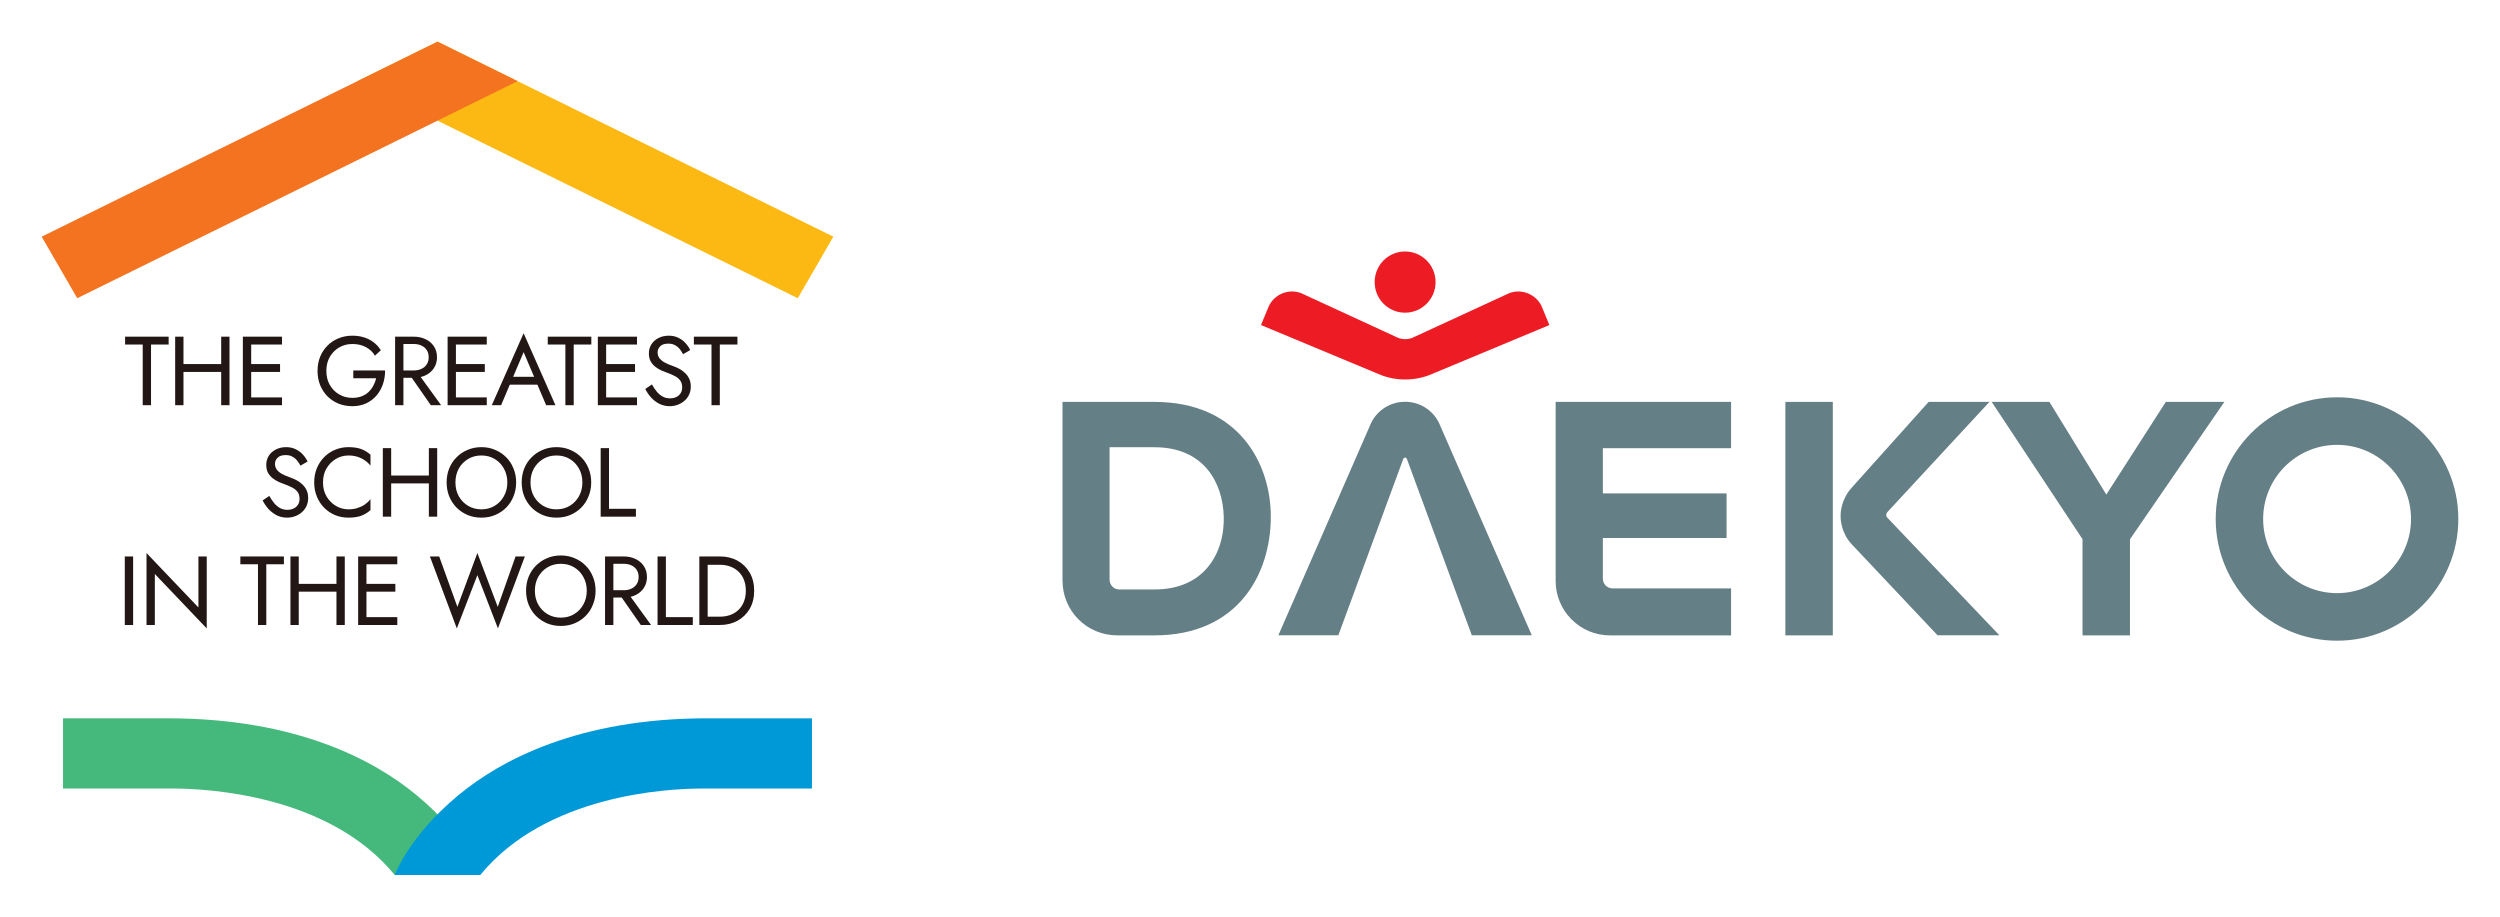 <svg width="120" height="44" viewBox="0 0 120 44" fill="none" xmlns="http://www.w3.org/2000/svg">
<path d="M74.671 27.884C74.671 28.585 74.944 29.239 75.432 29.729C75.926 30.225 76.579 30.498 77.278 30.498H83.092V28.243H77.403C77.278 28.243 77.158 28.192 77.073 28.106C76.988 28.021 76.937 27.901 76.937 27.776V25.823H82.876V23.682H76.937V21.512H83.092V19.291H74.671V27.884Z" fill="#657F86"/>
<path d="M103.959 19.291L101.103 23.739L98.371 19.291H95.601L99.961 25.88V30.498H102.238V25.886L106.769 19.291H103.959Z" fill="#657F86"/>
<path d="M112.18 19.07C108.966 19.07 106.354 21.689 106.354 24.912C106.354 28.135 108.966 30.754 112.18 30.754C115.394 30.754 118 28.135 118 24.912C118 21.689 115.388 19.07 112.18 19.07ZM112.18 28.471C110.221 28.471 108.631 26.876 108.631 24.912C108.631 22.947 110.221 21.353 112.18 21.353C114.139 21.353 115.729 22.947 115.729 24.912C115.729 26.876 114.133 28.471 112.18 28.471Z" fill="#657F86"/>
<path d="M55.412 19.291H51V27.861C51 29.336 52.175 30.498 53.635 30.498H55.412C59.415 30.498 60.999 27.571 60.999 24.798C60.999 22.258 59.466 19.291 55.412 19.291ZM53.26 21.467H55.412C57.797 21.467 58.694 23.181 58.739 24.787C58.767 25.829 58.444 26.751 57.831 27.383C57.246 27.987 56.428 28.294 55.412 28.294H53.725C53.6 28.294 53.481 28.249 53.396 28.157C53.311 28.066 53.26 27.953 53.26 27.827V21.467Z" fill="#657F86"/>
<path d="M90.598 24.86C90.479 24.724 90.575 24.604 90.604 24.57L95.493 19.291H92.574L88.872 23.42C88.395 23.949 88.35 24.564 88.35 24.735V24.809C88.35 24.986 88.401 25.612 88.883 26.125L93 30.492H95.969L90.598 24.855V24.86Z" fill="#657F86"/>
<path d="M87.975 19.291H85.698V30.498H87.975V19.291Z" fill="#657F86"/>
<path d="M68.908 13.54C68.908 14.348 68.255 15.009 67.443 15.009C66.632 15.009 65.984 14.354 65.984 13.54C65.984 12.726 66.637 12.071 67.443 12.071C68.249 12.071 68.908 12.726 68.908 13.54Z" fill="#ED1C24"/>
<path d="M67.449 18.215C67.029 18.215 66.603 18.136 66.223 17.976L60.528 15.602L60.886 14.736C61.135 14.133 61.862 13.825 62.475 14.081L67.097 16.211C67.205 16.256 67.324 16.279 67.449 16.279C67.574 16.279 67.699 16.256 67.801 16.211L72.423 14.081C73.036 13.825 73.763 14.138 74.013 14.736L74.371 15.602L68.676 17.976C68.295 18.136 67.869 18.215 67.449 18.215Z" fill="#ED1C24"/>
<path d="M67.438 19.286C66.751 19.286 66.126 19.673 65.82 20.288L61.362 30.492H64.241L67.358 22.025C67.358 22.025 67.387 21.962 67.443 21.962C67.5 21.962 67.529 22.025 67.529 22.025L70.646 30.492H73.525L69.067 20.288C68.761 19.673 68.136 19.286 67.449 19.286H67.432H67.438Z" fill="#657F86"/>
<path d="M6.004 16.536V16.16H8.095V16.536H7.249V19.45H6.85V16.536H6.004ZM8.628 17.852V17.476H10.884V17.852H8.628ZM10.617 16.16H11.016V19.45H10.617V16.16ZM8.408 16.16H8.807V19.45H8.408V16.16ZM11.878 19.45V19.074H13.537V19.45H11.878ZM11.878 16.536V16.16H13.537V16.536H11.878ZM11.878 17.852V17.476H13.443V17.852H11.878ZM11.657 16.16H12.057V19.45H11.657V16.16ZM16.958 18.157V17.781H18.485C18.485 18.01 18.451 18.228 18.382 18.435C18.313 18.638 18.211 18.82 18.077 18.98C17.942 19.14 17.776 19.267 17.578 19.36C17.384 19.451 17.162 19.497 16.911 19.497C16.673 19.497 16.452 19.456 16.248 19.375C16.045 19.29 15.868 19.172 15.717 19.022C15.567 18.869 15.449 18.688 15.365 18.482C15.283 18.275 15.242 18.049 15.242 17.805C15.242 17.56 15.283 17.335 15.365 17.128C15.449 16.921 15.567 16.743 15.717 16.592C15.868 16.439 16.045 16.321 16.248 16.24C16.452 16.155 16.673 16.113 16.911 16.113C17.115 16.113 17.301 16.139 17.47 16.193C17.643 16.246 17.796 16.324 17.931 16.428C18.069 16.531 18.185 16.66 18.279 16.813L17.997 17.072C17.893 16.896 17.749 16.76 17.564 16.663C17.379 16.562 17.162 16.512 16.911 16.512C16.679 16.512 16.469 16.567 16.281 16.677C16.093 16.786 15.943 16.938 15.83 17.133C15.72 17.324 15.665 17.548 15.665 17.805C15.665 18.059 15.72 18.283 15.83 18.477C15.943 18.671 16.093 18.823 16.281 18.933C16.469 19.042 16.679 19.097 16.911 19.097C17.074 19.097 17.22 19.074 17.348 19.027C17.48 18.977 17.593 18.908 17.686 18.82C17.78 18.732 17.857 18.632 17.917 18.519C17.979 18.406 18.025 18.286 18.053 18.157H16.958ZM19.552 17.828H19.999L21.174 19.45H20.68L19.552 17.828ZM18.965 16.16H19.364V19.45H18.965V16.16ZM19.186 16.512V16.16H19.858C20.071 16.16 20.26 16.201 20.427 16.282C20.596 16.36 20.729 16.473 20.826 16.62C20.926 16.768 20.976 16.943 20.976 17.147C20.976 17.347 20.926 17.523 20.826 17.673C20.729 17.82 20.596 17.935 20.427 18.016C20.26 18.095 20.071 18.134 19.858 18.134H19.186V17.781H19.858C19.999 17.781 20.123 17.756 20.229 17.706C20.339 17.656 20.423 17.584 20.483 17.49C20.546 17.396 20.577 17.282 20.577 17.147C20.577 17.012 20.546 16.898 20.483 16.804C20.423 16.71 20.339 16.638 20.229 16.587C20.123 16.537 19.999 16.512 19.858 16.512H19.186ZM21.706 19.45V19.074H23.365V19.45H21.706ZM21.706 16.536V16.16H23.365V16.536H21.706ZM21.706 17.852V17.476H23.271V17.852H21.706ZM21.485 16.16H21.884V19.45H21.485V16.16ZM24.274 18.463L24.415 18.087H25.872L26.013 18.463H24.274ZM25.134 16.902L24.579 18.209L24.542 18.294L24.053 19.45H23.606L25.134 15.995L26.661 19.45H26.215L25.735 18.322L25.698 18.228L25.134 16.902ZM26.292 16.536V16.16H28.384V16.536H27.538V19.45H27.138V16.536H26.292ZM28.917 19.45V19.074H30.576V19.45H28.917ZM28.917 16.536V16.16H30.576V16.536H28.917ZM28.917 17.852V17.476H30.482V17.852H28.917ZM28.696 16.16H29.095V19.45H28.696V16.16ZM31.292 18.453C31.367 18.585 31.446 18.701 31.527 18.801C31.612 18.901 31.706 18.98 31.809 19.036C31.913 19.093 32.03 19.121 32.162 19.121C32.337 19.121 32.478 19.072 32.585 18.975C32.691 18.878 32.745 18.754 32.745 18.604C32.745 18.456 32.71 18.339 32.641 18.251C32.572 18.163 32.481 18.093 32.368 18.04C32.259 17.983 32.141 17.933 32.016 17.889C31.934 17.861 31.844 17.825 31.743 17.781C31.643 17.734 31.547 17.676 31.457 17.607C31.366 17.535 31.291 17.448 31.231 17.344C31.175 17.241 31.146 17.114 31.146 16.963C31.146 16.8 31.187 16.655 31.269 16.526C31.35 16.398 31.463 16.298 31.607 16.226C31.751 16.15 31.916 16.113 32.101 16.113C32.279 16.113 32.434 16.147 32.566 16.216C32.701 16.282 32.815 16.368 32.909 16.475C33.003 16.578 33.077 16.688 33.13 16.804L32.787 17.001C32.746 16.92 32.694 16.84 32.632 16.761C32.569 16.683 32.492 16.619 32.401 16.569C32.314 16.518 32.206 16.494 32.077 16.494C31.898 16.494 31.768 16.537 31.687 16.625C31.605 16.71 31.565 16.805 31.565 16.912C31.565 17.003 31.588 17.087 31.635 17.166C31.682 17.241 31.761 17.313 31.87 17.382C31.983 17.448 32.135 17.513 32.326 17.579C32.414 17.61 32.506 17.651 32.603 17.701C32.701 17.752 32.79 17.816 32.871 17.894C32.956 17.969 33.025 18.062 33.078 18.171C33.131 18.278 33.158 18.406 33.158 18.557C33.158 18.701 33.13 18.831 33.074 18.947C33.02 19.063 32.945 19.162 32.848 19.243C32.754 19.324 32.646 19.387 32.524 19.431C32.404 19.475 32.279 19.497 32.148 19.497C31.969 19.497 31.803 19.459 31.649 19.384C31.499 19.306 31.366 19.204 31.25 19.078C31.137 18.95 31.045 18.814 30.973 18.67L31.292 18.453ZM33.306 16.536V16.16H35.397V16.536H34.551V19.45H34.152V16.536H33.306Z" fill="#221714"/>
<path d="M12.926 23.804C13.001 23.935 13.079 24.051 13.161 24.152C13.246 24.252 13.34 24.33 13.443 24.387C13.546 24.443 13.664 24.471 13.796 24.471C13.971 24.471 14.112 24.423 14.219 24.326C14.325 24.228 14.378 24.105 14.378 23.954C14.378 23.807 14.344 23.689 14.275 23.602C14.206 23.514 14.115 23.443 14.002 23.39C13.893 23.334 13.775 23.284 13.65 23.24C13.568 23.212 13.477 23.175 13.377 23.132C13.277 23.085 13.181 23.027 13.091 22.958C13 22.886 12.924 22.798 12.865 22.695C12.809 22.591 12.78 22.464 12.78 22.314C12.78 22.151 12.821 22.005 12.902 21.877C12.984 21.748 13.097 21.648 13.241 21.576C13.385 21.501 13.55 21.463 13.734 21.463C13.913 21.463 14.068 21.498 14.2 21.567C14.334 21.632 14.449 21.718 14.543 21.825C14.637 21.928 14.71 22.038 14.764 22.154L14.421 22.352C14.38 22.27 14.328 22.19 14.265 22.112C14.203 22.033 14.126 21.969 14.035 21.919C13.947 21.869 13.839 21.844 13.711 21.844C13.532 21.844 13.402 21.888 13.321 21.976C13.239 22.06 13.199 22.156 13.199 22.262C13.199 22.353 13.222 22.438 13.269 22.516C13.316 22.591 13.394 22.663 13.504 22.732C13.617 22.798 13.769 22.864 13.96 22.93C14.048 22.961 14.14 23.002 14.237 23.052C14.334 23.102 14.424 23.166 14.505 23.244C14.59 23.32 14.659 23.412 14.712 23.522C14.765 23.628 14.792 23.757 14.792 23.907C14.792 24.051 14.764 24.181 14.707 24.297C14.654 24.413 14.579 24.512 14.482 24.593C14.388 24.675 14.28 24.738 14.157 24.781C14.038 24.825 13.913 24.847 13.781 24.847C13.603 24.847 13.437 24.81 13.283 24.734C13.133 24.656 13 24.554 12.884 24.429C12.771 24.3 12.678 24.164 12.606 24.02L12.926 23.804ZM15.504 23.155C15.504 23.409 15.56 23.633 15.673 23.827C15.789 24.021 15.939 24.174 16.124 24.283C16.309 24.393 16.509 24.448 16.726 24.448C16.882 24.448 17.025 24.427 17.153 24.387C17.285 24.346 17.404 24.289 17.511 24.217C17.617 24.142 17.708 24.056 17.783 23.959V24.485C17.645 24.608 17.495 24.698 17.332 24.758C17.169 24.817 16.967 24.847 16.726 24.847C16.497 24.847 16.282 24.806 16.082 24.725C15.884 24.64 15.71 24.523 15.56 24.372C15.41 24.219 15.292 24.039 15.208 23.832C15.123 23.625 15.081 23.4 15.081 23.155C15.081 22.911 15.123 22.685 15.208 22.478C15.292 22.272 15.41 22.093 15.56 21.943C15.71 21.789 15.884 21.672 16.082 21.59C16.282 21.506 16.497 21.463 16.726 21.463C16.967 21.463 17.169 21.493 17.332 21.552C17.495 21.612 17.645 21.703 17.783 21.825V22.352C17.708 22.254 17.617 22.17 17.511 22.098C17.404 22.023 17.285 21.965 17.153 21.924C17.025 21.883 16.882 21.863 16.726 21.863C16.509 21.863 16.309 21.918 16.124 22.027C15.939 22.137 15.789 22.289 15.673 22.483C15.56 22.674 15.504 22.898 15.504 23.155ZM18.597 23.202V22.826H20.853V23.202H18.597ZM20.585 21.51H20.985V24.8H20.585V21.51ZM18.376 21.51H18.776V24.8H18.376V21.51ZM21.861 23.155C21.861 23.403 21.914 23.624 22.021 23.818C22.13 24.012 22.279 24.166 22.467 24.279C22.655 24.391 22.868 24.448 23.106 24.448C23.348 24.448 23.561 24.391 23.746 24.279C23.934 24.166 24.081 24.012 24.187 23.818C24.297 23.624 24.352 23.403 24.352 23.155C24.352 22.908 24.297 22.687 24.187 22.492C24.081 22.298 23.934 22.145 23.746 22.032C23.561 21.919 23.348 21.863 23.106 21.863C22.868 21.863 22.655 21.919 22.467 22.032C22.279 22.145 22.13 22.298 22.021 22.492C21.914 22.687 21.861 22.908 21.861 23.155ZM21.438 23.155C21.438 22.914 21.479 22.691 21.56 22.488C21.645 22.281 21.762 22.102 21.913 21.952C22.063 21.798 22.24 21.679 22.444 21.595C22.647 21.507 22.868 21.463 23.106 21.463C23.348 21.463 23.569 21.507 23.769 21.595C23.973 21.679 24.15 21.798 24.3 21.952C24.451 22.102 24.567 22.281 24.648 22.488C24.733 22.691 24.775 22.914 24.775 23.155C24.775 23.393 24.733 23.616 24.648 23.823C24.567 24.029 24.451 24.209 24.3 24.363C24.15 24.514 23.973 24.633 23.769 24.72C23.569 24.805 23.348 24.847 23.106 24.847C22.868 24.847 22.647 24.805 22.444 24.72C22.24 24.633 22.063 24.514 21.913 24.363C21.762 24.209 21.645 24.029 21.56 23.823C21.479 23.616 21.438 23.393 21.438 23.155ZM25.464 23.155C25.464 23.403 25.517 23.624 25.624 23.818C25.734 24.012 25.882 24.166 26.07 24.279C26.258 24.391 26.471 24.448 26.71 24.448C26.951 24.448 27.164 24.391 27.349 24.279C27.537 24.166 27.684 24.012 27.791 23.818C27.9 23.624 27.955 23.403 27.955 23.155C27.955 22.908 27.9 22.687 27.791 22.492C27.684 22.298 27.537 22.145 27.349 22.032C27.164 21.919 26.951 21.863 26.71 21.863C26.471 21.863 26.258 21.919 26.07 22.032C25.882 22.145 25.734 22.298 25.624 22.492C25.517 22.687 25.464 22.908 25.464 23.155ZM25.041 23.155C25.041 22.914 25.082 22.691 25.163 22.488C25.248 22.281 25.365 22.102 25.516 21.952C25.666 21.798 25.843 21.679 26.047 21.595C26.251 21.507 26.471 21.463 26.71 21.463C26.951 21.463 27.172 21.507 27.372 21.595C27.576 21.679 27.753 21.798 27.903 21.952C28.054 22.102 28.17 22.281 28.251 22.488C28.336 22.691 28.378 22.914 28.378 23.155C28.378 23.393 28.336 23.616 28.251 23.823C28.17 24.029 28.054 24.209 27.903 24.363C27.753 24.514 27.576 24.633 27.372 24.72C27.172 24.805 26.951 24.847 26.71 24.847C26.471 24.847 26.251 24.805 26.047 24.72C25.843 24.633 25.666 24.514 25.516 24.363C25.365 24.209 25.248 24.029 25.163 23.823C25.082 23.616 25.041 23.393 25.041 23.155ZM28.832 21.51H29.232V24.424H30.524V24.8H28.832V21.51Z" fill="#221714"/>
<path d="M5.99 26.709H6.39V29.999H5.99V26.709ZM9.524 26.709H9.923V30.164L7.432 27.551V29.999H7.033V26.545L9.524 29.158V26.709ZM11.537 27.085V26.709H13.628V27.085H12.782V29.999H12.383V27.085H11.537ZM14.162 28.401V28.025H16.418V28.401H14.162ZM16.15 26.709H16.549V29.999H16.15V26.709ZM13.941 26.709H14.34V29.999H13.941V26.709ZM17.411 29.999V29.623H19.07V29.999H17.411ZM17.411 27.085V26.709H19.07V27.085H17.411ZM17.411 28.401V28.025H18.977V28.401H17.411ZM17.191 26.709H17.59V29.999H17.191V26.709ZM23.892 29.13L24.747 26.709H25.194L23.901 30.164L22.914 27.607L21.927 30.164L20.635 26.709H21.081L21.955 29.13L22.914 26.545L23.892 29.13ZM25.674 28.354C25.674 28.602 25.727 28.823 25.834 29.017C25.943 29.211 26.092 29.365 26.28 29.478C26.468 29.59 26.681 29.647 26.919 29.647C27.161 29.647 27.374 29.59 27.559 29.478C27.747 29.365 27.894 29.211 28 29.017C28.11 28.823 28.165 28.602 28.165 28.354C28.165 28.107 28.11 27.886 28 27.692C27.894 27.497 27.747 27.344 27.559 27.231C27.374 27.118 27.161 27.062 26.919 27.062C26.681 27.062 26.468 27.118 26.28 27.231C26.092 27.344 25.943 27.497 25.834 27.692C25.727 27.886 25.674 28.107 25.674 28.354ZM25.251 28.354C25.251 28.113 25.292 27.891 25.373 27.687C25.458 27.48 25.575 27.302 25.726 27.151C25.876 26.998 26.053 26.878 26.257 26.794C26.46 26.706 26.681 26.662 26.919 26.662C27.161 26.662 27.382 26.706 27.582 26.794C27.786 26.878 27.963 26.998 28.113 27.151C28.264 27.302 28.38 27.48 28.461 27.687C28.546 27.891 28.588 28.113 28.588 28.354C28.588 28.593 28.546 28.815 28.461 29.022C28.38 29.229 28.264 29.409 28.113 29.562C27.963 29.713 27.786 29.832 27.582 29.919C27.382 30.004 27.161 30.046 26.919 30.046C26.681 30.046 26.46 30.004 26.257 29.919C26.053 29.832 25.876 29.713 25.726 29.562C25.575 29.409 25.458 29.229 25.373 29.022C25.292 28.815 25.251 28.593 25.251 28.354ZM29.63 28.378H30.076L31.251 29.999H30.758L29.63 28.378ZM29.042 26.709H29.442V29.999H29.042V26.709ZM29.263 27.062V26.709H29.935C30.148 26.709 30.338 26.75 30.504 26.831C30.673 26.91 30.806 27.023 30.903 27.17C31.003 27.317 31.054 27.493 31.054 27.696C31.054 27.897 31.003 28.072 30.903 28.223C30.806 28.37 30.673 28.484 30.504 28.566C30.338 28.644 30.148 28.683 29.935 28.683H29.263V28.331H29.935C30.076 28.331 30.2 28.306 30.306 28.256C30.416 28.206 30.501 28.133 30.56 28.039C30.623 27.945 30.654 27.831 30.654 27.696C30.654 27.562 30.623 27.447 30.56 27.353C30.501 27.259 30.416 27.187 30.306 27.137C30.2 27.087 30.076 27.062 29.935 27.062H29.263ZM31.562 26.709H31.962V29.623H33.254V29.999H31.562V26.709ZM33.568 26.709H33.968V29.999H33.568V26.709ZM34.555 29.999H33.789V29.6H34.555C34.74 29.6 34.909 29.572 35.063 29.515C35.216 29.456 35.348 29.373 35.457 29.266C35.567 29.157 35.652 29.025 35.711 28.871C35.771 28.718 35.8 28.546 35.8 28.354C35.8 28.163 35.771 27.991 35.711 27.837C35.652 27.684 35.567 27.554 35.457 27.447C35.348 27.338 35.216 27.255 35.063 27.198C34.909 27.139 34.74 27.109 34.555 27.109H33.789V26.709H34.555C34.875 26.709 35.158 26.778 35.406 26.916C35.653 27.054 35.847 27.247 35.989 27.494C36.13 27.739 36.2 28.025 36.2 28.354C36.2 28.683 36.13 28.972 35.989 29.219C35.847 29.463 35.653 29.655 35.406 29.793C35.158 29.93 34.875 29.999 34.555 29.999Z" fill="#221714"/>
<path d="M23.053 42H18.947L18.918 41.965C15.764 38.151 9.975 37.849 8.274 37.849H3.026V34.479H8.06C14.213 34.479 17.955 36.477 19.997 38.168C22.372 40.138 23.053 41.994 23.053 41.994" fill="#45B97C"/>
<path d="M18.947 42H23.053L23.082 41.965C26.236 38.151 32.025 37.849 33.726 37.849H38.974V34.479H33.94C27.787 34.479 24.045 36.477 22.003 38.168C19.628 40.138 18.947 41.994 18.947 41.994" fill="#0099D7"/>
<path d="M21 2L17.154 3.896L38.293 14.314L40 11.36L21 2Z" fill="#FDB913"/>
<path d="M21 2L2 11.36L3.707 14.314L24.846 3.896L21 2Z" fill="#F37321"/>
</svg>
